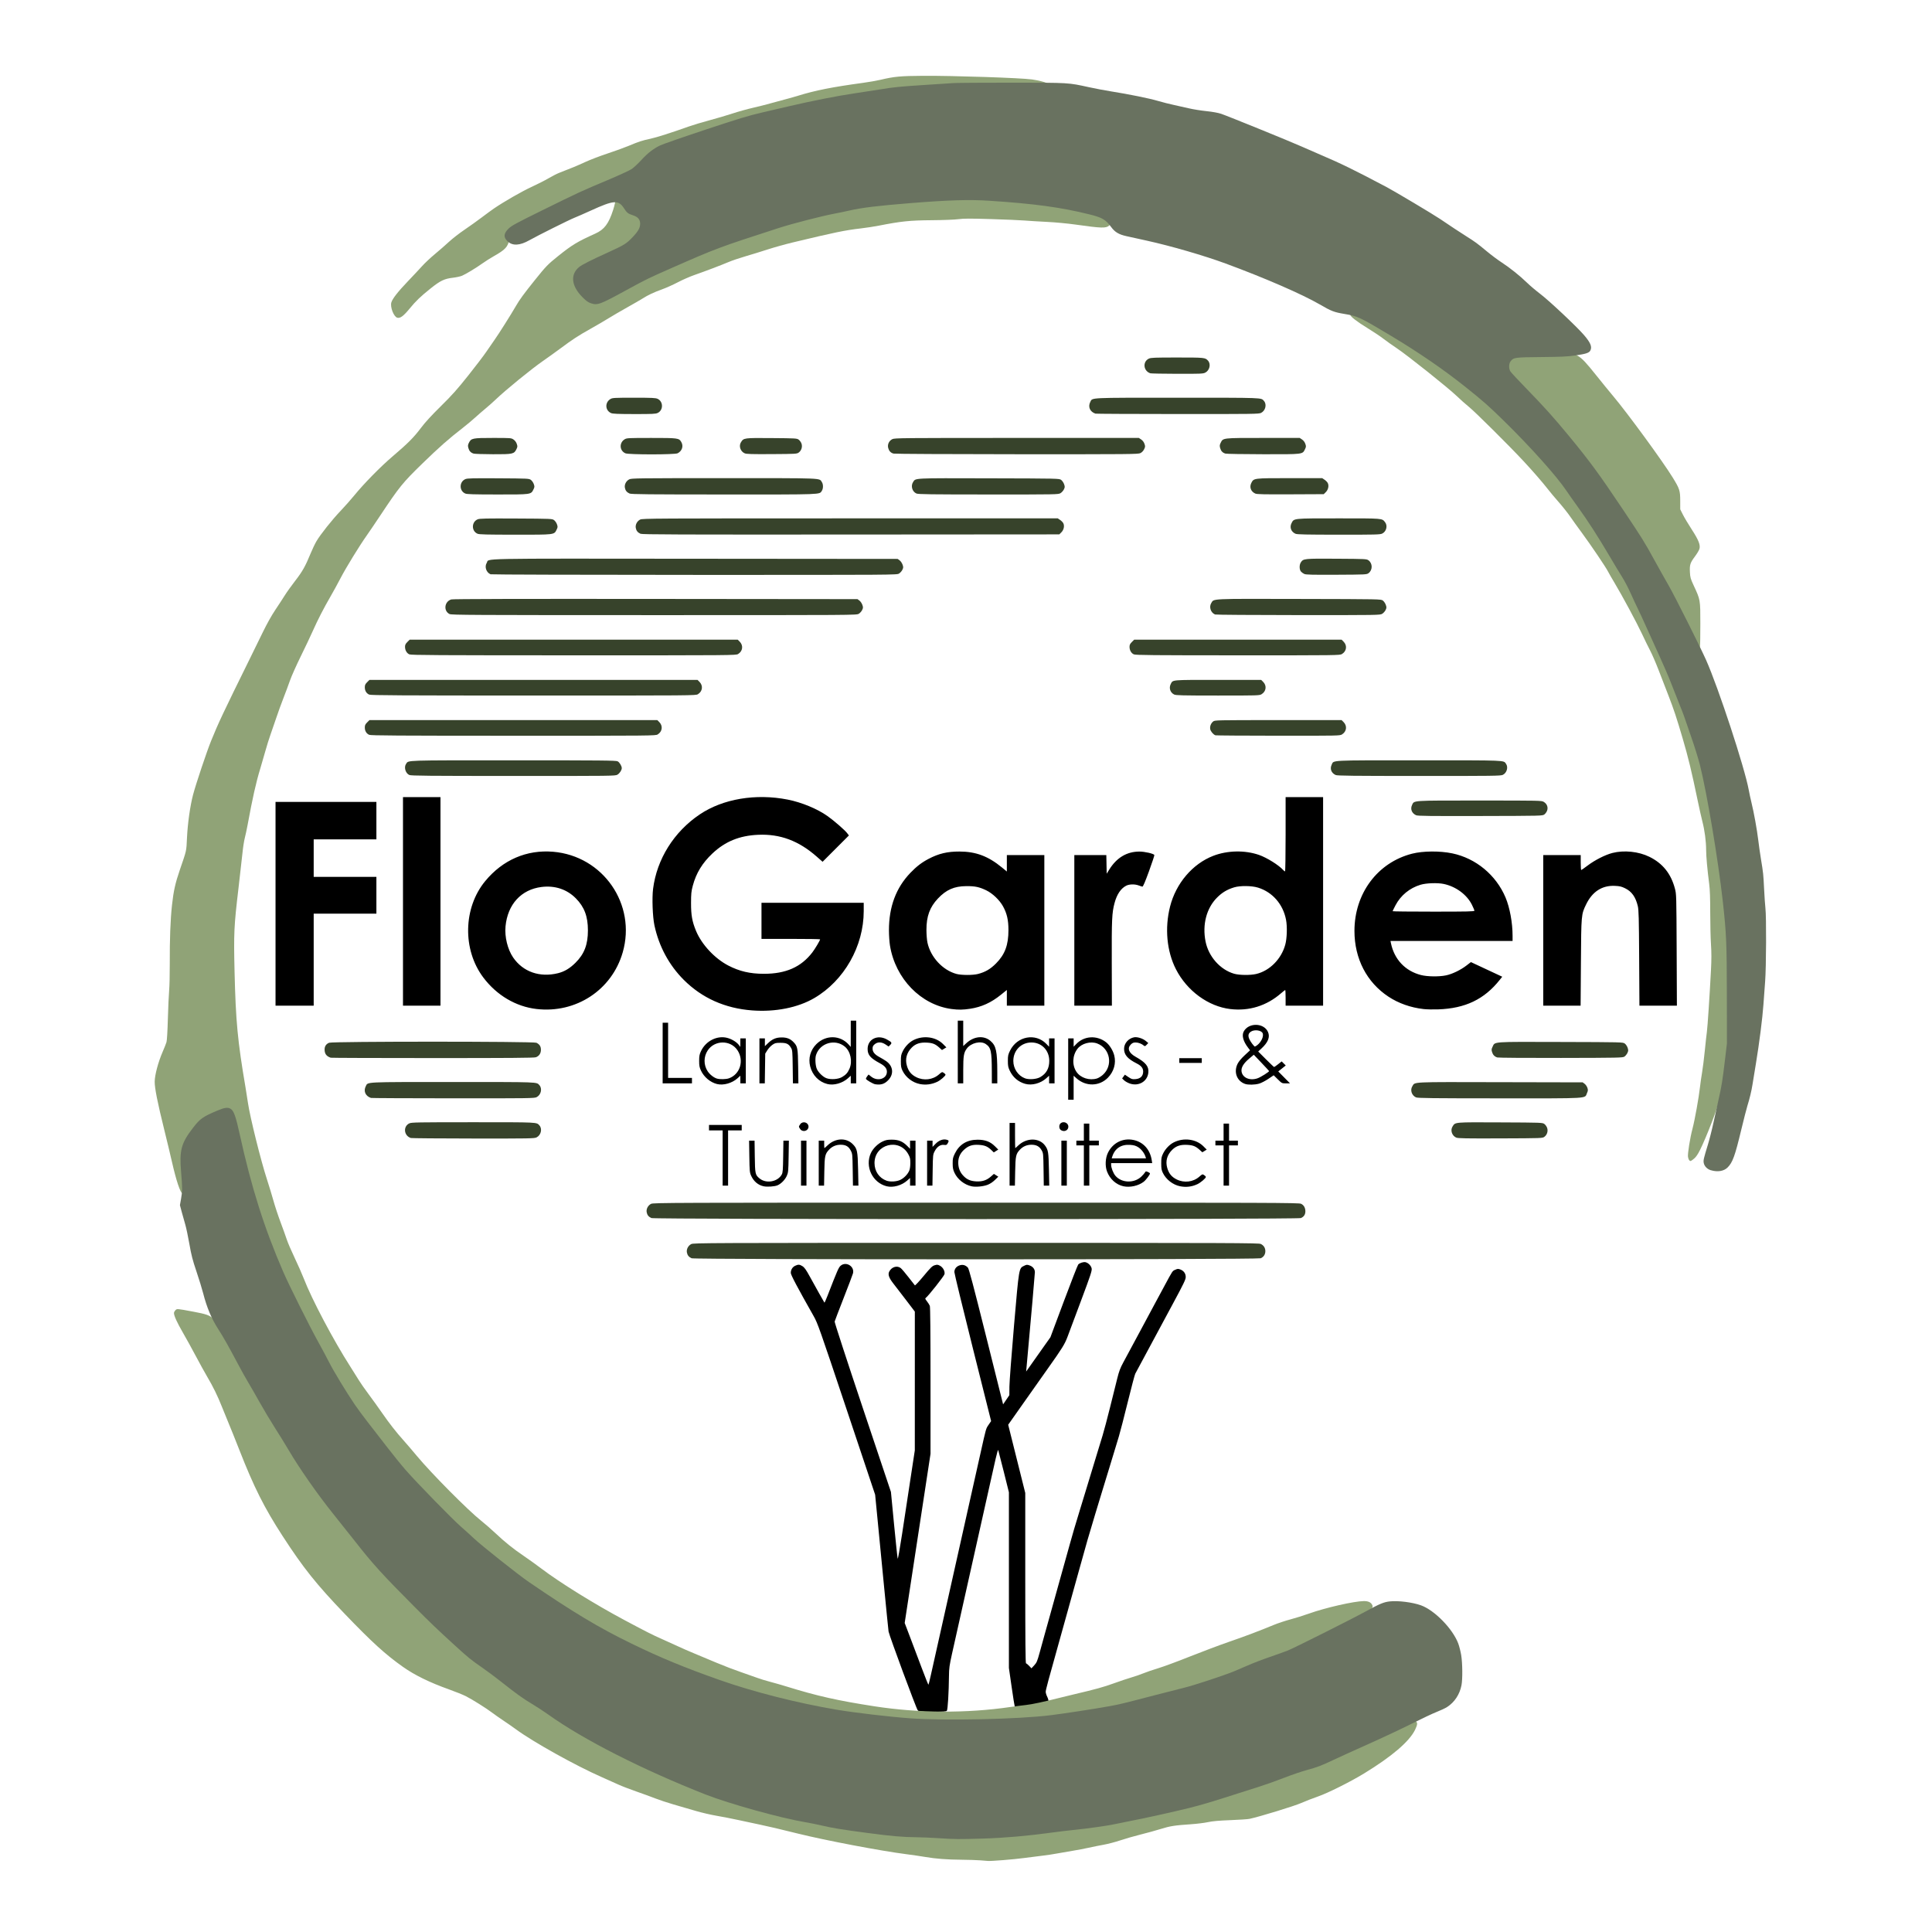 <?xml version="1.0" encoding="UTF-8" standalone="no"?>
<!-- Created with Inkscape (http://www.inkscape.org/) -->

<svg
   width="750mm"
   height="750mm"
   viewBox="0 0 750 750"
   version="1.1"
   id="svg1"
   xml:space="preserve"
   inkscape:version="1.3.2 (091e20e, 2023-11-25, custom)"
   sodipodi:docname="FloGarden-Inkscape.svg"
   xmlns:inkscape="http://www.inkscape.org/namespaces/inkscape"
   xmlns:sodipodi="http://sodipodi.sourceforge.net/DTD/sodipodi-0.dtd"
   xmlns="http://www.w3.org/2000/svg"
   xmlns:svg="http://www.w3.org/2000/svg"><sodipodi:namedview
     id="namedview1"
     pagecolor="#ffffff"
     bordercolor="#000000"
     borderopacity="0.25"
     inkscape:showpageshadow="2"
     inkscape:pageopacity="0.0"
     inkscape:pagecheckerboard="0"
     inkscape:deskcolor="#d1d1d1"
     inkscape:document-units="mm"
     inkscape:zoom="0.22627417"
     inkscape:cx="1250.6951"
     inkscape:cy="1584.3611"
     inkscape:window-width="1918"
     inkscape:window-height="1501"
     inkscape:window-x="2552"
     inkscape:window-y="150"
     inkscape:window-maximized="0"
     inkscape:current-layer="layer7" /><defs
     id="defs1" /><g
     inkscape:groupmode="layer"
     id="layer8"
     inkscape:label="Tree"><path
       style="fill:#000000"
       d="m 365.176,801.413 c -0.527,-0.561 -11.011,-28.87 -11.316,-30.555 -0.072,-0.4 -0.967,-9.36 -1.988,-19.91 -1.021,-10.55 -2.164,-22.337 -2.54,-26.194 l -0.684,-7.011 -11.108,-33.205 c -10.532,-31.484 -11.194,-33.356 -12.756,-36.116 -6.381,-11.272 -8.879,-15.991 -8.879,-16.778 0,-1.221 0.638,-2.27 1.682,-2.766 1.182,-0.561 1.704,-0.544 2.74,0.088 0.881,0.537 1.444,1.321 3.045,4.242 2.123,3.872 5.481,9.862 5.591,9.972 0.065,0.065 0.593,-1.111 1.175,-2.612 3.857,-9.956 4.339,-11.061 5.123,-11.72 2.145,-1.805 5.5,0.301 4.777,2.998 -0.142,0.531 -1.773,4.835 -3.623,9.564 -1.85,4.729 -3.419,8.837 -3.486,9.128 -0.067,0.291 4.823,15.293 10.867,33.337 l 10.989,32.808 1.22,12.7 c 0.671,6.985 1.302,12.918 1.403,13.184 0.102,0.271 0.849,-3.916 1.698,-9.525 0.833,-5.505 2.287,-15.069 3.23,-21.253 l 1.715,-11.245 0.005,-26.944 0.005,-26.944 -3.358,-4.41 c -1.847,-2.425 -4.049,-5.289 -4.894,-6.363 -1.815,-2.308 -2.277,-3.618 -1.684,-4.766 0.94,-1.817 3.055,-2.449 4.471,-1.336 0.38,0.299 1.726,1.877 2.99,3.506 1.264,1.629 2.386,3.063 2.492,3.186 0.106,0.123 1.632,-1.509 3.392,-3.626 2.754,-3.315 3.35,-3.896 4.292,-4.178 0.965,-0.289 1.206,-0.267 2.054,0.187 1.19,0.637 2.003,2.159 1.756,3.286 -0.159,0.724 -6.257,8.453 -7.231,9.165 -0.357,0.261 -0.303,0.433 0.426,1.353 0.459,0.58 0.957,1.377 1.107,1.771 0.181,0.476 0.273,10.26 0.272,29.076 l -4e-5,28.359 -1.858,12.171 c -1.805,11.824 -3.325,21.779 -6.59,43.152 l -1.58,10.344 2.103,5.531 c 1.157,3.042 3.205,8.466 4.551,12.054 1.346,3.588 2.504,6.468 2.574,6.401 0.069,-0.068 0.499,-1.813 0.955,-3.878 0.927,-4.197 4.113,-18.431 7.917,-35.372 1.389,-6.185 3.054,-13.626 3.7,-16.536 0.646,-2.91 2.244,-10.054 3.549,-15.875 1.305,-5.821 3.159,-14.096 4.118,-18.389 2.191,-9.801 2.052,-9.321 3.156,-10.94 l 0.928,-1.363 -7.13,-28.443 c -3.921,-15.643 -7.131,-28.873 -7.132,-29.399 -0.003,-1.244 0.804,-2.254 2.115,-2.647 1.185,-0.355 2.227,-0.051 3.132,0.913 0.408,0.434 2.137,6.965 7.104,26.829 l 6.565,26.255 1.213,-1.781 1.213,-1.781 0.023,-3.307 c 0.013,-1.819 0.815,-12.475 1.783,-23.68 1.972,-22.833 1.873,-22.247 3.948,-23.26 0.94,-0.459 1.134,-0.471 2.093,-0.132 1.296,0.458 2.061,1.436 2.063,2.64 10e-4,0.707 -1.418,16.868 -3.278,37.327 l -0.112,1.229 1.48,-2.086 c 0.814,-1.147 2.045,-2.891 2.736,-3.875 0.691,-0.984 2.143,-3.039 3.228,-4.567 l 1.973,-2.778 5.194,-13.891 c 2.857,-7.64 5.377,-14.095 5.601,-14.344 0.546,-0.609 2.076,-1.089 2.85,-0.895 1.109,0.278 2.198,1.414 2.374,2.477 0.14,0.844 -0.455,2.64 -4.096,12.365 -2.343,6.257 -4.727,12.627 -5.299,14.155 -1.047,2.797 -2.111,4.514 -7.477,12.066 -1.045,1.47 -4.968,7.028 -8.719,12.35 l -6.819,9.676 3.313,13.245 3.313,13.245 v 33.077 c 0,24.445 0.078,33.077 0.299,33.077 0.165,0 0.706,0.431 1.202,0.957 l 0.903,0.957 1.07,-1.156 c 0.96,-1.037 1.178,-1.549 2.127,-4.992 0.582,-2.11 1.452,-5.265 1.933,-7.011 0.482,-1.746 1.378,-4.961 1.992,-7.144 1.049,-3.727 1.68,-5.998 3.826,-13.758 0.483,-1.746 1.38,-4.961 1.995,-7.144 0.614,-2.183 1.511,-5.397 1.993,-7.144 1.058,-3.832 1.993,-7.005 3.818,-12.965 0.758,-2.474 1.794,-5.867 2.303,-7.541 0.509,-1.673 1.342,-4.412 1.851,-6.085 0.51,-1.673 1.56,-5.126 2.334,-7.673 0.774,-2.547 1.846,-6.059 2.382,-7.805 0.536,-1.746 1.846,-6.687 2.912,-10.98 1.066,-4.293 2.326,-9.353 2.8,-11.245 0.674,-2.69 1.177,-4.016 2.306,-6.085 0.794,-1.455 3.645,-6.753 6.335,-11.774 2.69,-5.02 5.309,-9.902 5.82,-10.848 0.511,-0.946 2.164,-4.014 3.675,-6.819 3.457,-6.418 3.2,-6.032 4.38,-6.565 0.884,-0.399 1.112,-0.408 1.968,-0.082 1.333,0.507 2.088,1.591 2.068,2.967 -0.013,0.914 -0.853,2.657 -4.867,10.101 -2.668,4.948 -6.99,12.984 -9.603,17.859 -2.613,4.875 -4.918,9.161 -5.121,9.525 -0.203,0.364 -1.511,5.305 -2.907,10.98 -1.395,5.675 -2.942,11.659 -3.437,13.296 -0.495,1.638 -1.316,4.347 -1.825,6.02 -0.509,1.673 -1.343,4.412 -1.852,6.085 -0.509,1.673 -1.356,4.441 -1.881,6.151 -0.525,1.709 -1.361,4.447 -1.857,6.084 -0.496,1.637 -1.309,4.316 -1.807,5.953 -2.4,7.895 -3.449,11.539 -6.492,22.556 -0.603,2.183 -1.498,5.397 -1.989,7.144 -0.491,1.746 -1.8,6.449 -2.909,10.451 -1.109,4.002 -2.418,8.705 -2.91,10.451 -3.658,12.981 -4.897,17.608 -4.897,18.287 0,0.431 0.238,1.25 0.529,1.821 0.476,0.934 0.7,1.984 0.423,1.984 -0.059,0 -2.683,0.536 -5.832,1.191 -6.401,1.331 -6.896,1.382 -7.144,0.735 -0.096,-0.251 -0.645,-3.721 -1.219,-7.713 l -1.044,-7.257 v -34.093 -34.093 l -1.996,-8.002 c -1.098,-4.401 -2.066,-8.18 -2.152,-8.399 -0.085,-0.218 -0.542,1.33 -1.016,3.44 -0.473,2.11 -1.541,6.873 -2.374,10.583 -0.833,3.711 -2.031,9.069 -2.662,11.906 -0.632,2.838 -1.683,7.541 -2.336,10.451 -6.131,27.328 -7.684,34.271 -9.528,42.598 -1.03,4.654 -1.175,5.706 -1.203,8.731 -0.058,6.272 -0.469,13.082 -0.815,13.498 -0.268,0.322 -1.254,0.392 -5.539,0.392 -5.073,0 -5.228,-0.016 -5.776,-0.599 z"
       id="path5"
       inkscape:label="Tree-Path"
       transform="translate(-8.92,-137.5)" /></g><g
     inkscape:groupmode="layer"
     id="layer6"
     inkscape:label="LightGreenCircle"><path
       style="display:inline;fill:#90a377;fill-opacity:1"
       d="m 389.459,859.678 c -1.382,-0.106 -4.597,-0.208 -7.144,-0.228 -5.735,-0.044 -10.169,-0.379 -14.125,-1.066 -1.672,-0.29 -4.983,-0.775 -7.356,-1.077 -9.898,-1.259 -31.528,-5.369 -42.151,-8.009 -7.041,-1.75 -11.654,-2.836 -14.817,-3.488 -1.746,-0.36 -5.372,-1.135 -8.057,-1.723 -2.685,-0.587 -6.614,-1.357 -8.731,-1.711 -2.117,-0.353 -5.754,-1.2 -8.083,-1.881 -2.328,-0.681 -6.199,-1.81 -8.601,-2.508 -2.402,-0.699 -5.558,-1.742 -7.011,-2.318 -1.454,-0.576 -4.787,-1.794 -7.406,-2.705 -2.619,-0.912 -5.775,-2.127 -7.011,-2.701 -1.237,-0.574 -4.154,-1.881 -6.482,-2.904 -10.12,-4.446 -26.712,-13.698 -33.33,-18.586 -1.023,-0.756 -3.17,-2.249 -4.77,-3.318 -1.601,-1.069 -3.589,-2.463 -4.419,-3.097 -2.175,-1.663 -7.817,-5.202 -10.206,-6.404 -1.127,-0.567 -4.117,-1.77 -6.644,-2.673 -7.419,-2.651 -13.224,-5.495 -17.757,-8.698 -6.797,-4.803 -11.974,-9.51 -22.452,-20.414 -11.142,-11.594 -16.212,-17.941 -24.303,-30.422 -7.094,-10.942 -11.084,-18.885 -16.749,-33.337 -1.569,-4.002 -3.407,-8.586 -4.087,-10.186 -0.679,-1.601 -1.884,-4.553 -2.677,-6.562 -1.675,-4.238 -3.475,-7.916 -5.79,-11.827 -0.904,-1.528 -2.875,-5.1 -4.378,-7.938 -1.504,-2.838 -3.77,-6.945 -5.035,-9.128 -2.233,-3.852 -3.429,-6.485 -3.429,-7.551 0,-0.286 0.252,-0.771 0.56,-1.079 0.648,-0.648 0.407,-0.667 6.981,0.555 4.895,0.91 6.14,1.34 7.603,2.624 1.868,1.64 6.964,9.848 10.505,16.921 0.755,1.507 2.303,4.305 3.44,6.218 1.138,1.913 3.408,5.859 5.044,8.77 1.637,2.91 4.491,7.679 6.344,10.596 1.853,2.917 4.188,6.727 5.19,8.467 2.003,3.477 8.536,13.323 11.052,16.656 0.879,1.164 3.457,4.438 5.73,7.276 2.273,2.838 5.898,7.421 8.056,10.184 2.158,2.764 5.339,6.662 7.069,8.662 3.574,4.133 19.949,20.95 24.287,24.942 1.581,1.455 4.792,4.432 7.136,6.615 5.559,5.178 7.876,7.083 12.048,9.911 1.892,1.282 5.574,4.02 8.182,6.085 5.676,4.494 7.045,5.469 10.931,7.79 1.635,0.977 4.314,2.742 5.953,3.923 7.651,5.513 21.867,13.563 33.804,19.142 23.118,10.804 31.455,13.937 49.874,18.744 8.649,2.257 11.231,2.847 15.214,3.473 1.528,0.24 4.445,0.834 6.482,1.319 5.446,1.297 20.439,3.414 27.12,3.831 15.919,0.992 22.244,1.145 34.793,0.847 12.856,-0.306 20.17,-0.859 28.972,-2.191 1.965,-0.297 5.298,-0.713 7.408,-0.923 8.827,-0.881 17.453,-2.346 28.84,-4.897 2.547,-0.57 7.098,-1.571 10.114,-2.223 7.24,-1.566 9.488,-2.208 27.457,-7.843 7.999,-2.508 8.462,-2.669 14.949,-5.183 2.765,-1.071 6.396,-2.296 8.07,-2.721 4.075,-1.035 4.561,-1.22 9.991,-3.799 2.582,-1.227 8.504,-3.924 13.16,-5.993 4.657,-2.07 10.491,-4.712 12.965,-5.871 5.77,-2.704 5.843,-2.73 6.635,-2.369 0.876,0.399 0.83,1.309 -0.168,3.337 -2.254,4.578 -8.971,10.324 -19.82,16.955 -5.27,3.221 -14.155,7.656 -17.92,8.946 -1.899,0.651 -4.807,1.782 -6.463,2.515 -2.66,1.178 -16.113,5.302 -20.059,6.15 -0.664,0.143 -4.005,0.367 -7.425,0.498 -4.506,0.173 -6.91,0.387 -8.731,0.778 -1.382,0.297 -4.359,0.664 -6.615,0.816 -6.301,0.424 -8.064,0.7 -11.698,1.834 -1.848,0.577 -5.36,1.545 -7.803,2.151 -2.443,0.607 -5.99,1.626 -7.882,2.265 -1.892,0.639 -4.81,1.404 -6.483,1.7 -1.673,0.296 -4.293,0.822 -5.821,1.17 -1.528,0.348 -4.326,0.881 -6.218,1.184 -1.892,0.303 -4.63,0.777 -6.085,1.053 -1.455,0.276 -3.836,0.637 -5.292,0.801 -1.455,0.164 -4.789,0.588 -7.408,0.942 -4.084,0.552 -12.922,1.261 -14.155,1.136 -0.218,-0.022 -1.528,-0.127 -2.91,-0.232 z m -14.684,-53.087 c -21.609,-0.93 -47.295,-4.538 -62.676,-8.802 -2.054,-0.57 -6.057,-1.643 -8.894,-2.385 -10.888,-2.847 -28.026,-9.081 -42.189,-15.348 -17.985,-7.957 -41.404,-22.317 -58.485,-35.861 -8.723,-6.917 -14.564,-12.16 -23.565,-21.152 -9.369,-9.361 -13.747,-14.275 -20.867,-23.426 -3.227,-4.147 -6.758,-8.677 -7.847,-10.065 -4.519,-5.76 -10.905,-15.843 -15.076,-23.802 -1.563,-2.983 -3.695,-6.912 -4.737,-8.731 -2.595,-4.531 -9.485,-18.389 -12.102,-24.342 -7.332,-16.679 -12.505,-32.675 -17.025,-52.652 -0.609,-2.692 -1.336,-5.511 -1.616,-6.263 -1.385,-3.728 -5.132,-4.562 -9.914,-2.209 -2.522,1.241 -4.361,3.064 -6.729,6.67 -2.328,3.545 -2.63,4.712 -2.616,10.122 0.006,2.482 0.114,5.75 0.239,7.262 0.241,2.914 -0.176,5.465 -0.861,5.259 -0.892,-0.269 -2.457,-4.935 -4.156,-12.396 -0.61,-2.68 -1.923,-8.156 -2.917,-12.168 -2.679,-10.814 -3.79,-16.381 -3.769,-18.898 0.021,-2.594 1.356,-7.603 3.094,-11.609 0.639,-1.473 1.305,-3.155 1.48,-3.737 0.191,-0.636 0.406,-4.228 0.537,-8.996 0.12,-4.366 0.342,-9.307 0.493,-10.98 0.151,-1.673 0.262,-6.317 0.247,-10.319 -0.037,-9.774 0.241,-17.145 0.863,-22.886 0.589,-5.432 1.279,-8.54 3.023,-13.626 2.72,-7.928 2.539,-7.119 2.798,-12.522 0.271,-5.65 1.228,-12.426 2.36,-16.715 1.118,-4.236 5.258,-16.603 6.996,-20.902 2.771,-6.851 4.732,-11.012 15.092,-32.015 1.364,-2.765 3.62,-7.37 5.013,-10.233 1.555,-3.196 3.415,-6.516 4.816,-8.599 1.256,-1.866 2.913,-4.405 3.684,-5.642 0.771,-1.237 2.602,-3.797 4.07,-5.689 2.767,-3.566 3.934,-5.639 5.959,-10.583 0.655,-1.601 1.668,-3.725 2.25,-4.721 1.555,-2.66 6.038,-8.301 9.401,-11.83 1.618,-1.698 3.998,-4.383 5.289,-5.968 3.712,-4.556 10.21,-11.181 14.817,-15.104 5.991,-5.103 8.316,-7.433 11.036,-11.061 1.644,-2.193 4.041,-4.812 7.749,-8.467 4.383,-4.32 6.342,-6.515 10.671,-11.956 2.916,-3.665 6.043,-7.773 6.95,-9.128 0.906,-1.355 2.331,-3.416 3.166,-4.581 1.593,-2.221 6.49,-9.974 8.439,-13.361 1.36,-2.363 2.995,-4.597 7.264,-9.922 4.322,-5.391 5.057,-6.151 9.021,-9.325 5.523,-4.422 7.43,-5.575 14.479,-8.756 3.495,-1.577 5.195,-3.843 6.925,-9.233 1.172,-3.652 1.318,-6.415 0.401,-7.581 -0.789,-1.003 -1.876,-1.486 -3.337,-1.482 -2.709,0.007 -5.006,0.931 -17.277,6.948 -4.875,2.391 -10.59,5.189 -12.7,6.219 -5.527,2.698 -6.753,3.913 -7.383,7.317 -0.549,2.969 -1.571,4.079 -6.111,6.631 -1.237,0.696 -3.201,1.942 -4.366,2.771 -2.503,1.782 -6.246,4.049 -7.864,4.765 -0.634,0.281 -2.279,0.641 -3.656,0.8 -3.233,0.375 -4.84,1.149 -8.537,4.113 -4.048,3.245 -5.713,4.843 -8.228,7.902 -2.362,2.872 -3.598,3.785 -4.738,3.498 -1.366,-0.343 -2.847,-4.131 -2.319,-5.934 0.421,-1.439 2.582,-4.207 6.365,-8.154 1.968,-2.053 4.468,-4.722 5.556,-5.93 1.088,-1.208 3.35,-3.333 5.027,-4.721 1.677,-1.389 4.12,-3.521 5.43,-4.738 1.31,-1.217 3.989,-3.301 5.953,-4.63 1.965,-1.329 5.01,-3.505 6.768,-4.835 1.758,-1.331 3.912,-2.906 4.787,-3.5 3.969,-2.695 10.882,-6.659 14.496,-8.312 2.177,-0.995 5.153,-2.507 6.615,-3.36 1.461,-0.853 3.312,-1.802 4.112,-2.109 4.569,-1.755 7.112,-2.811 10.211,-4.242 1.905,-0.879 5.775,-2.358 8.599,-3.285 2.824,-0.927 6.564,-2.284 8.31,-3.016 3.885,-1.627 5.11,-2.025 8.359,-2.72 2.41,-0.515 8.103,-2.331 14.793,-4.718 1.673,-0.597 5.305,-1.689 8.07,-2.427 2.765,-0.738 6.813,-1.932 8.996,-2.652 2.183,-0.721 5.761,-1.719 7.951,-2.217 2.19,-0.499 5.226,-1.267 6.747,-1.707 1.52,-0.44 3.955,-1.1 5.41,-1.467 1.455,-0.367 3.836,-1.037 5.292,-1.49 6.633,-2.065 13.326,-3.393 25.268,-5.014 2.256,-0.306 5.292,-0.839 6.747,-1.183 5.363,-1.27 7.708,-1.49 16.538,-1.547 11.73,-0.076 38.17,0.808 42.332,1.415 2.409,0.351 4.917,0.97 5.794,1.43 0.636,0.333 0.638,0.346 0.112,0.628 -0.958,0.512 -3.611,0.605 -24.03,0.838 -24.439,0.279 -31.535,0.68 -42.333,2.392 -2.619,0.415 -6.965,1.068 -9.657,1.452 -5.173,0.736 -16.164,2.895 -23.68,4.652 -2.474,0.578 -7.355,1.709 -10.848,2.513 -5.292,1.218 -8.952,2.326 -21.96,6.646 -19.442,6.456 -19.917,6.683 -24.265,11.582 -1.161,1.308 -3.11,3.126 -4.33,4.039 -1.22,0.913 -2.4,2.01 -2.621,2.437 -0.65,1.258 -0.533,4.102 0.223,5.41 0.344,0.595 0.887,1.878 1.207,2.851 0.431,1.312 0.849,2.012 1.617,2.705 1.147,1.037 1.349,1.105 4.299,1.451 2.433,0.286 3.473,0.833 3.22,1.695 -0.482,1.645 -6.557,9.402 -8.672,11.074 -1.53,1.209 -3.335,2.156 -8.25,4.327 -5.175,2.286 -8.985,4.253 -10.054,5.192 -1.458,1.281 -1.984,2.533 -1.984,4.725 0,2.84 1.123,4.937 3.425,6.399 1.082,0.687 1.382,0.747 3.738,0.747 1.706,0 2.887,-0.136 3.535,-0.407 0.906,-0.379 12.806,-6.748 14.57,-7.799 0.992,-0.591 17.138,-7.724 23.691,-10.466 4.896,-2.049 14.771,-5.483 26.505,-9.219 9.816,-3.125 29.355,-7.801 37.646,-9.01 3.495,-0.51 18.976,-1.87 27.12,-2.383 3.565,-0.224 7.078,-0.447 7.805,-0.495 3.61,-0.237 21.903,0.979 29.501,1.96 8.045,1.04 21.464,3.675 24.92,4.894 3.393,1.197 5.054,3.215 3.675,4.463 -1.202,1.088 -2.964,1.036 -12.984,-0.38 -3.129,-0.442 -7.83,-0.885 -11.113,-1.048 -3.129,-0.155 -7.058,-0.395 -8.731,-0.534 -1.673,-0.139 -7.567,-0.391 -13.097,-0.559 -8.079,-0.246 -10.548,-0.239 -12.568,0.035 -1.466,0.199 -5.821,0.366 -10.451,0.402 -8.447,0.065 -11.762,0.407 -20.505,2.12 -1.819,0.356 -4.915,0.832 -6.879,1.057 -6.116,0.7 -10.19,1.538 -26.404,5.433 -2.954,0.709 -7.359,1.938 -9.79,2.731 -2.431,0.793 -6.306,1.987 -8.613,2.655 -2.306,0.668 -5.285,1.679 -6.619,2.246 -2.899,1.234 -8.88,3.505 -13.265,5.037 -1.746,0.61 -4.656,1.888 -6.466,2.84 -1.81,0.952 -4.577,2.189 -6.148,2.75 -3.066,1.094 -5.378,2.184 -7.494,3.533 -0.728,0.464 -3.407,2.011 -5.953,3.437 -2.547,1.427 -5.821,3.336 -7.276,4.243 -1.455,0.907 -4.594,2.743 -6.976,4.08 -4.864,2.73 -6.851,4.028 -11.809,7.709 -1.892,1.405 -4.809,3.5 -6.482,4.655 -4.625,3.194 -14.551,11.284 -18.653,15.203 -1.019,0.973 -2.702,2.466 -3.74,3.318 -1.038,0.852 -2.884,2.453 -4.101,3.558 -1.217,1.105 -3.344,2.885 -4.727,3.956 -5.546,4.297 -9.171,7.493 -15.743,13.881 -7.652,7.438 -8.943,9.031 -16.304,20.106 -2.031,3.056 -4.41,6.568 -5.287,7.805 -2.838,4.004 -8.035,12.466 -10.155,16.536 -1.137,2.183 -2.863,5.338 -3.835,7.011 -2.642,4.546 -5.074,9.267 -6.895,13.386 -0.895,2.024 -3.035,6.537 -4.755,10.03 -1.72,3.493 -3.604,7.719 -4.186,9.393 -0.582,1.673 -1.735,4.769 -2.562,6.879 -0.827,2.11 -2.077,5.563 -2.778,7.673 -0.701,2.11 -1.699,5.006 -2.219,6.436 -0.52,1.43 -1.43,4.347 -2.022,6.482 -0.593,2.135 -1.479,5.192 -1.971,6.793 -1.603,5.224 -2.947,11.207 -4.903,21.828 -0.308,1.673 -0.794,3.936 -1.081,5.027 -0.286,1.091 -0.691,3.711 -0.901,5.821 -0.209,2.11 -0.909,8.301 -1.556,13.758 -1.738,14.67 -1.868,17.44 -1.514,32.279 0.461,19.291 1.188,26.985 4.256,44.979 0.285,1.673 0.707,4.352 0.936,5.953 0.778,5.425 5.023,22.507 7.396,29.766 0.785,2.401 1.913,6.111 2.507,8.245 0.594,2.134 1.834,5.884 2.756,8.334 0.922,2.45 2.006,5.467 2.409,6.704 0.403,1.237 1.783,4.452 3.067,7.144 1.284,2.692 2.861,6.264 3.506,7.938 3.142,8.156 11.527,24.024 18.175,34.396 1.259,1.965 2.752,4.344 3.318,5.288 0.566,0.944 2.245,3.345 3.731,5.335 1.486,1.99 3.799,5.206 5.139,7.147 2.816,4.078 5.578,7.612 8.447,10.805 1.111,1.237 3.457,3.975 5.212,6.085 5.59,6.719 19.776,21.016 24.819,25.014 1.455,1.154 3.956,3.331 5.556,4.839 3.77,3.551 6.878,6.046 11.123,8.93 1.886,1.281 4.858,3.414 6.604,4.739 7.341,5.57 20.825,13.933 32.519,20.169 8.492,4.529 10.685,5.639 14.188,7.184 1.96,0.865 4.815,2.16 6.343,2.878 1.528,0.719 4.445,1.994 6.482,2.834 2.037,0.84 5.907,2.459 8.599,3.599 2.692,1.139 6.978,2.781 9.525,3.649 2.547,0.868 5.417,1.879 6.38,2.247 0.962,0.369 3.165,1.042 4.895,1.497 1.73,0.455 4.634,1.288 6.453,1.852 11.825,3.667 19.817,5.465 34.087,7.669 17.164,2.651 35.811,2.749 52.697,0.275 1.965,-0.288 4.703,-0.642 6.085,-0.788 2.318,-0.244 6.981,-1.238 13.229,-2.82 1.382,-0.35 3.823,-0.943 5.424,-1.319 8.334,-1.954 11.499,-2.828 15.478,-4.274 2.401,-0.872 5.479,-1.905 6.84,-2.294 1.361,-0.39 3.445,-1.109 4.63,-1.599 1.186,-0.49 3.763,-1.371 5.728,-1.957 1.965,-0.587 7.478,-2.624 12.251,-4.527 4.773,-1.903 11.619,-4.475 15.213,-5.716 6.393,-2.207 11.539,-4.151 17.384,-6.565 1.601,-0.662 4.518,-1.63 6.482,-2.153 1.964,-0.522 5.22,-1.542 7.235,-2.266 6.244,-2.243 17.346,-4.778 21.218,-4.845 1.777,-0.03 2.848,0.471 3.347,1.567 0.243,0.533 0.188,0.791 -0.328,1.544 -1.015,1.481 -5.455,4.215 -11.1,6.833 -1.819,0.844 -6.403,3.136 -10.186,5.095 -7.48,3.871 -10.398,5.128 -17.859,7.689 -2.692,0.924 -6.681,2.478 -8.864,3.453 -6.947,3.104 -18.306,6.96 -27.252,9.251 -3.201,0.82 -8.321,2.129 -11.377,2.909 -3.056,0.78 -6.976,1.785 -8.712,2.233 -4.282,1.106 -11.366,2.388 -21.186,3.834 -10.284,1.514 -13.763,1.872 -23.019,2.371 -16.306,0.879 -21.176,1.017 -26.988,0.767 z M 664.645,587.856 c -0.17,-0.205 -0.372,-0.771 -0.448,-1.257 -0.188,-1.202 0.799,-7.37 1.758,-10.986 0.88,-3.317 2.452,-12.065 2.893,-16.092 0.159,-1.455 0.524,-4 0.811,-5.655 0.287,-1.655 0.764,-5.462 1.06,-8.46 0.296,-2.998 0.659,-6.287 0.806,-7.309 0.27,-1.879 1.065,-13.874 1.595,-24.084 0.21,-4.031 0.209,-6.764 -0.002,-9.956 -0.16,-2.42 -0.291,-7.98 -0.291,-12.356 0,-5.46 -0.122,-8.894 -0.388,-10.946 -0.741,-5.702 -1.199,-10.793 -1.204,-13.367 -0.007,-3.294 -0.579,-7.598 -1.465,-11.021 -0.381,-1.473 -1.211,-5.179 -1.844,-8.235 -2.275,-10.984 -3.645,-16.648 -5.794,-23.945 -2.432,-8.258 -3.403,-11.186 -5.523,-16.669 -1.098,-2.838 -2.847,-7.362 -3.888,-10.054 -1.041,-2.692 -2.487,-6.026 -3.214,-7.408 -0.727,-1.382 -2.149,-4.29 -3.161,-6.461 -2.03,-4.354 -7.712,-14.914 -10.69,-19.865 -1.05,-1.746 -2.18,-3.711 -2.51,-4.366 -0.875,-1.737 -6.485,-10.039 -10.192,-15.081 -1.765,-2.401 -3.607,-4.961 -4.094,-5.689 -1.172,-1.752 -3.409,-4.567 -5.572,-7.011 -0.966,-1.091 -2.454,-2.877 -3.307,-3.969 -2.298,-2.94 -5.895,-7.086 -9.637,-11.11 -5.534,-5.951 -18.785,-19.118 -21.179,-21.045 -1.237,-0.996 -3.38,-2.901 -4.763,-4.234 -3.234,-3.118 -18.964,-15.665 -23.127,-18.446 -1.76,-1.176 -4.152,-2.875 -5.316,-3.776 -1.164,-0.901 -3.934,-2.753 -6.156,-4.115 -4.111,-2.52 -6.676,-4.496 -6.676,-5.141 0,-1.037 2.15,-0.651 5.361,0.964 2.661,1.338 11.988,6.789 16.6,9.701 19.699,12.441 32.274,22.61 45.986,37.188 5.865,6.235 13.509,15.115 15.726,18.268 0.91,1.295 3.461,4.895 5.668,8 4.589,6.457 7.188,10.493 11.772,18.28 1.78,3.024 4.069,6.808 5.086,8.408 1.017,1.601 2.655,4.717 3.639,6.925 0.984,2.208 2.316,5.065 2.96,6.35 0.644,1.285 1.767,3.705 2.496,5.378 0.729,1.673 2.829,6.303 4.667,10.287 1.838,3.984 3.952,8.806 4.697,10.716 0.745,1.909 2.454,6.269 3.797,9.689 1.343,3.42 2.712,7.051 3.042,8.07 0.33,1.019 1.427,4.174 2.438,7.011 3.275,9.195 5.175,17.964 8.8,40.614 3.294,20.578 4.431,31.562 4.946,47.757 0.494,15.543 0.259,23.865 -0.983,34.793 -0.84,7.388 -1.243,9.564 -2.391,12.91 -0.51,1.485 -1.284,4.002 -1.721,5.593 -1.119,4.076 -5.874,15.809 -7.479,18.458 -0.872,1.438 -1.179,1.804 -2.125,2.535 -0.895,0.691 -1.053,0.714 -1.466,0.216 z m 3.342,-199.636 c -1.123,-1.334 -2.488,-3.838 -6.214,-11.393 -1.901,-3.856 -4.519,-8.857 -5.817,-11.113 -1.298,-2.256 -3.764,-6.661 -5.481,-9.79 -3.679,-6.706 -4.975,-8.816 -11.459,-18.653 -8.927,-13.542 -16.439,-23.623 -25.433,-34.132 -3.979,-4.649 -7.382,-8.283 -15.028,-16.049 -7.709,-7.83 -9.26,-9.695 -8.793,-10.568 0.459,-0.857 2.756,-1.278 9.356,-1.714 5.197,-0.343 7.25,-0.368 11.135,-0.133 2.619,0.158 5.894,0.258 7.276,0.221 2.364,-0.063 2.592,-0.02 3.836,0.71 1.773,1.042 3.188,2.541 7.474,7.916 1.989,2.495 4.819,5.965 6.288,7.711 5.639,6.704 19.176,25.215 23.122,31.618 2.689,4.364 2.923,5.085 2.931,9.031 l 0.006,3.343 1.046,2.081 c 0.575,1.145 2.103,3.706 3.394,5.691 2.697,4.145 3.463,6.085 3.006,7.609 -0.161,0.537 -0.946,1.849 -1.744,2.916 -1.843,2.464 -2.089,3.231 -1.945,6.07 0.105,2.068 0.243,2.559 1.465,5.194 2.607,5.623 2.578,5.459 2.581,14.817 10e-4,4.511 -0.062,8.487 -0.142,8.835 l -0.144,0.633 z"
       id="path2"
       inkscape:label="LightGreenCircle-Path"
       transform="translate(-8.92,-137.5)" /></g><g
     inkscape:groupmode="layer"
     id="layer5"
     inkscape:label="DarkGreenCircle"><path
       style="display:inline;fill:#697260;fill-opacity:1"
       d="m 373.187,851.077 c -2.765,-0.185 -6.575,-0.347 -8.467,-0.36 -5.174,-0.035 -10.012,-0.454 -18.785,-1.625 -10.406,-1.389 -13.863,-1.95 -17.859,-2.895 -1.819,-0.431 -4.781,-1.029 -6.582,-1.329 -9.477,-1.58 -29.497,-7.143 -38.661,-10.742 -24.398,-9.581 -47.557,-21.35 -61.042,-31.02 -1.631,-1.17 -4.489,-3.037 -6.35,-4.148 -3.614,-2.158 -6.166,-3.997 -12.2,-8.786 -2.084,-1.654 -5.358,-4.087 -7.276,-5.405 -4.141,-2.848 -5.37,-3.85 -10.752,-8.776 -6.772,-6.197 -9.138,-8.462 -15.222,-14.57 -12.715,-12.766 -16.369,-16.79 -23.327,-25.686 -1.593,-2.037 -5.403,-6.826 -8.466,-10.642 -5.95,-7.412 -13.121,-17.675 -17.153,-24.548 -1.281,-2.183 -3.687,-6.086 -5.347,-8.675 -1.66,-2.588 -4.366,-7.113 -6.013,-10.054 -1.647,-2.942 -3.677,-6.474 -4.512,-7.851 -0.835,-1.376 -2.655,-4.65 -4.045,-7.276 -3.319,-6.27 -5.629,-10.358 -7.38,-13.06 -2.682,-4.139 -4.542,-8.535 -5.954,-14.071 -0.427,-1.673 -1.6,-5.483 -2.608,-8.467 -1.514,-4.482 -1.992,-6.343 -2.754,-10.716 -0.508,-2.91 -1.226,-6.304 -1.596,-7.541 -0.37,-1.237 -0.987,-3.431 -1.37,-4.875 l -0.696,-2.626 0.432,-2.416 c 0.534,-2.989 0.537,-4.315 0.026,-10.386 -0.716,-8.508 0.022,-11.258 4.618,-17.205 2.754,-3.564 3.76,-4.278 9.413,-6.681 2.866,-1.219 4.149,-1.382 5.239,-0.668 1.213,0.795 1.948,2.882 3.497,9.932 4.536,20.643 9.534,36.421 16.931,53.446 2.271,5.227 10.196,21.083 13.608,27.224 1.44,2.593 3.297,6.067 4.126,7.72 1.658,3.306 6.704,11.63 9.933,16.385 1.136,1.673 3.465,4.829 5.175,7.011 1.71,2.183 5.039,6.473 7.398,9.535 2.359,3.061 5.64,7.108 7.291,8.992 4.428,5.053 18.16,19.117 21.519,22.039 1.603,1.394 3.807,3.387 4.899,4.429 2.803,2.675 17.191,14.098 21.3,16.91 17.108,11.708 27.174,17.751 39.819,23.903 11.386,5.54 20.272,9.213 34.264,14.162 12.965,4.586 30.427,9.017 45.508,11.548 6.975,1.17 20.244,2.73 28.178,3.312 13.859,1.016 42.343,0.395 55.033,-1.201 5.432,-0.683 16.784,-2.426 22.225,-3.411 4.497,-0.815 5.081,-0.955 18.256,-4.391 4.293,-1.119 9.472,-2.442 11.509,-2.939 3.483,-0.85 14.444,-4.455 18.709,-6.153 1.061,-0.422 3.565,-1.493 5.566,-2.379 2,-0.886 5.87,-2.374 8.599,-3.307 2.729,-0.933 5.855,-2.053 6.946,-2.49 2.614,-1.046 24.225,-11.886 30.295,-15.196 5.526,-3.013 7.035,-3.64 9.393,-3.897 3.229,-0.353 8.756,0.342 12.039,1.514 5.295,1.889 12.4,9.17 14.514,14.871 0.389,1.049 0.897,3.057 1.129,4.462 0.51,3.084 0.574,9.301 0.12,11.67 -0.688,3.587 -2.697,6.632 -5.607,8.5 -0.716,0.459 -2.506,1.302 -3.978,1.873 -1.472,0.571 -5.845,2.631 -9.719,4.578 -3.874,1.947 -11.448,5.505 -16.832,7.907 -5.384,2.402 -11.397,5.132 -13.361,6.067 -4.85,2.308 -6.455,2.92 -10.583,4.039 -1.946,0.527 -5.928,1.889 -8.847,3.025 -2.919,1.137 -7.094,2.627 -9.277,3.312 -2.183,0.685 -5.933,1.88 -8.334,2.655 -9.771,3.153 -14.697,4.623 -19.333,5.766 -6.11,1.507 -17.423,4.007 -22.471,4.965 -2.11,0.401 -4.908,0.97 -6.218,1.265 -2.647,0.597 -10.784,1.74 -16.272,2.286 -1.965,0.196 -5.775,0.656 -8.467,1.024 -9.332,1.274 -18.167,2.042 -26.326,2.288 -9.604,0.29 -11.04,0.277 -17.462,-0.153 z M 673.048,591.781 c -1.422,-0.438 -2.502,-1.562 -2.745,-2.856 -0.186,-0.992 -0.03,-1.674 1.609,-7.046 0.644,-2.11 1.652,-6.099 2.241,-8.864 0.589,-2.765 1.481,-6.813 1.982,-8.996 1.102,-4.803 1.477,-7.143 2.435,-15.214 l 0.738,-6.218 -0.025,-18.785 c -0.027,-20.139 -0.191,-23.926 -1.574,-36.38 -1.786,-16.087 -6.146,-42.077 -8.899,-53.049 -0.584,-2.328 -2.166,-7.388 -3.516,-11.245 -1.35,-3.856 -2.543,-7.309 -2.653,-7.673 -0.109,-0.364 -0.945,-2.507 -1.858,-4.763 -0.913,-2.256 -2.342,-5.887 -3.177,-8.07 -0.835,-2.183 -2.883,-6.945 -4.553,-10.583 -1.67,-3.638 -3.975,-8.729 -5.123,-11.314 -1.148,-2.585 -2.578,-5.676 -3.178,-6.869 -0.6,-1.193 -1.841,-3.86 -2.758,-5.926 -0.917,-2.066 -2.409,-4.922 -3.316,-6.348 -0.907,-1.425 -3.193,-5.217 -5.08,-8.425 -4.276,-7.27 -8.196,-13.347 -12.133,-18.81 -1.673,-2.322 -3.68,-5.174 -4.459,-6.338 -3.741,-5.591 -13.746,-16.789 -23.989,-26.848 -6.048,-5.94 -8.286,-7.921 -15.043,-13.314 -8.694,-6.939 -18.177,-13.453 -29.236,-20.084 -11.847,-7.102 -12.744,-7.522 -17.918,-8.391 -4.037,-0.678 -5.061,-1.072 -9.561,-3.687 -6.815,-3.959 -21.461,-10.324 -36.55,-15.884 -8.43,-3.106 -21.326,-6.846 -30.692,-8.901 -2.983,-0.654 -6.51,-1.432 -7.837,-1.728 -2.923,-0.651 -4.438,-1.551 -5.864,-3.48 -2.185,-2.958 -3.489,-3.725 -8.418,-4.952 -11.088,-2.76 -21.416,-4.168 -39,-5.316 -7.729,-0.505 -15.76,-0.261 -30.559,0.927 -12.701,1.02 -18.96,1.784 -23.812,2.908 -1.455,0.337 -4.015,0.869 -5.689,1.183 -4.861,0.911 -16.386,3.88 -21.564,5.555 -23.372,7.561 -24.145,7.85 -41.717,15.581 -9.043,3.979 -9.732,4.316 -17.544,8.584 -10.203,5.574 -11.123,5.916 -13.68,5.071 -1.088,-0.359 -1.832,-0.891 -3.281,-2.342 -4.356,-4.364 -4.847,-8.808 -1.295,-11.735 1.095,-0.903 4.564,-2.655 11.435,-5.777 6.021,-2.736 6.921,-3.297 9.299,-5.801 2.199,-2.315 2.94,-3.64 2.94,-5.256 0,-1.582 -0.881,-2.624 -2.72,-3.217 -1.959,-0.632 -2.436,-0.993 -3.489,-2.639 -2.207,-3.45 -3.91,-3.343 -13.017,0.814 -2.386,1.089 -5.22,2.331 -6.298,2.759 -2.066,0.821 -14.32,6.936 -17.471,8.719 -3.724,2.107 -6.535,2.251 -8.461,0.435 -1.694,-1.597 -1.565,-3.076 0.436,-5.008 1.13,-1.091 3.079,-2.144 13.143,-7.102 14.229,-7.01 14.956,-7.346 25.149,-11.624 4.427,-1.858 8.69,-3.82 9.473,-4.359 0.783,-0.539 2.458,-2.107 3.721,-3.483 2.47,-2.69 4.478,-4.259 7.205,-5.626 0.945,-0.474 8.813,-3.216 17.484,-6.093 12.976,-4.306 16.885,-5.492 22.094,-6.701 3.481,-0.808 8.352,-1.942 10.826,-2.52 8.693,-2.031 18.632,-3.984 25.027,-4.919 3.552,-0.519 8.185,-1.232 10.295,-1.584 4.972,-0.831 7.414,-1.072 17.33,-1.715 4.511,-0.292 9.393,-0.609 10.848,-0.704 1.455,-0.095 11.754,-0.167 22.886,-0.16 22.297,0.014 21.603,-0.028 29.805,1.766 2.339,0.512 6.144,1.233 8.457,1.602 7.096,1.134 14.907,2.719 18.233,3.7 1.743,0.514 4.538,1.225 6.211,1.58 1.673,0.355 4.318,0.949 5.877,1.318 1.559,0.37 4.588,0.856 6.732,1.081 2.441,0.256 4.595,0.645 5.765,1.041 2.649,0.896 26.781,10.709 31.228,12.698 2.041,0.913 5.277,2.325 7.19,3.138 8.034,3.413 13.363,6.016 25.758,12.584 3.264,1.73 18.213,10.639 20.795,12.394 3.787,2.573 7.992,5.348 10.241,6.757 3.296,2.066 4.304,2.806 7.924,5.818 1.71,1.423 4.27,3.339 5.689,4.258 3.171,2.054 7.198,5.273 9.922,7.933 1.128,1.101 3.489,3.098 5.247,4.437 3.456,2.634 14.047,12.599 16.832,15.837 2.6,3.023 3.253,4.62 2.48,6.064 -0.481,0.898 -1.712,1.298 -5.82,1.891 -3.034,0.438 -5.399,0.549 -13.169,0.619 -10.321,0.093 -10.782,0.155 -11.94,1.627 -0.735,0.935 -0.773,2.847 -0.078,3.965 0.271,0.437 3.099,3.474 6.283,6.749 6.936,7.134 10.447,11.043 16.398,18.254 8.029,9.731 11.705,14.737 20.86,28.409 7.645,11.417 8.425,12.67 12.455,20.01 1.718,3.129 4.189,7.534 5.492,9.79 2.242,3.883 12.113,23.539 14.437,28.749 4.782,10.718 15.037,41.934 16.588,50.494 0.237,1.31 0.711,3.512 1.052,4.895 0.941,3.81 2.163,10.558 2.636,14.552 0.232,1.965 0.706,5.298 1.053,7.408 0.905,5.507 0.922,5.671 1.222,11.642 0.149,2.983 0.378,6.317 0.509,7.408 0.396,3.321 0.32,22.802 -0.111,28.443 -0.211,2.765 -0.509,6.813 -0.661,8.996 -0.362,5.198 -1.626,15.119 -2.917,22.886 -0.568,3.42 -1.171,7.111 -1.339,8.202 -0.361,2.346 -1.104,5.432 -1.985,8.25 -0.349,1.118 -1.416,5.285 -2.369,9.26 -2.439,10.168 -3.342,12.663 -5.292,14.612 -1.464,1.464 -3.926,1.865 -6.532,1.062 z"
       id="path1"
       inkscape:label="DarkGreenCircle-Path"
       transform="translate(-8.92,-137.5)" /></g><g
     inkscape:groupmode="layer"
     id="layer2"
     inkscape:label="Lines"
     transform="translate(-8.92,-137.5)"><path
       style="fill:#37432b;fill-opacity:1"
       d="m 277.408,625.958 c -1.081,-0.477 -1.644,-1.173 -1.839,-2.275 -0.221,-1.251 0.512,-2.644 1.706,-3.241 0.877,-0.438 6.714,-0.463 110.556,-0.463 99.548,-3.8e-4 109.711,0.038 110.514,0.419 1.147,0.544 1.781,1.538 1.781,2.792 0,1.275 -0.659,2.285 -1.804,2.763 -1.299,0.543 -219.685,0.546 -220.915,0.004 z m -15.61,-15.61 c -1.081,-0.477 -1.644,-1.173 -1.839,-2.275 -0.221,-1.251 0.512,-2.644 1.706,-3.241 0.878,-0.438 7.462,-0.463 126.166,-0.463 115.368,-3.8e-4 125.312,0.034 126.152,0.432 1.088,0.516 1.682,1.552 1.682,2.935 0,1.249 -0.588,2.13 -1.746,2.614 -1.287,0.538 -250.904,0.536 -252.122,-0.002 z M 168.4,579.273 c -2.713,-0.882 -3.074,-4.503 -0.567,-5.693 0.823,-0.39 3.235,-0.433 24.763,-0.433 25.375,0 24.584,-0.038 25.722,1.23 1.203,1.34 0.622,3.795 -1.103,4.657 -0.862,0.431 -2.56,0.461 -24.606,0.437 -13.024,-0.014 -23.918,-0.103 -24.209,-0.198 z m 405.825,-0.158 c -1.657,-0.727 -2.357,-2.825 -1.433,-4.301 1.092,-1.745 0.405,-1.686 18.524,-1.606 16.165,0.071 16.397,0.08 17.134,0.626 0.411,0.305 0.893,0.99 1.071,1.521 0.419,1.252 -0.022,2.677 -1.071,3.455 -0.737,0.547 -0.959,0.555 -17.066,0.613 -13.465,0.049 -16.466,-0.006 -17.159,-0.31 z M 152.921,563.715 c -2.145,-0.707 -2.991,-2.643 -1.996,-4.567 0.88,-1.701 -1.031,-1.61 33.865,-1.61 33.745,0 32.378,-0.05 33.527,1.23 1.203,1.34 0.622,3.795 -1.103,4.657 -0.867,0.433 -2.941,0.461 -32.411,0.442 -17.317,-0.011 -31.664,-0.079 -31.882,-0.151 z m 405.692,-0.214 c -1.656,-0.72 -2.357,-2.822 -1.433,-4.297 1.121,-1.791 -1.248,-1.68 34.129,-1.603 l 32.002,0.069 0.747,0.554 c 0.411,0.305 0.896,1.001 1.079,1.546 0.288,0.861 0.267,1.139 -0.163,2.11 -0.956,2.162 1.663,2.008 -33.944,1.996 -26.259,-0.009 -31.719,-0.072 -32.418,-0.376 z M 137.311,548.104 c -1.667,-0.549 -2.381,-1.507 -2.381,-3.195 0,-1.249 0.588,-2.13 1.746,-2.614 1.322,-0.552 79.419,-0.552 80.487,8.6e-4 1.222,0.632 1.719,1.387 1.747,2.653 0.031,1.435 -0.698,2.531 -1.984,2.981 -0.683,0.239 -10.387,0.314 -40.06,0.31 -21.537,-0.003 -39.337,-0.065 -39.555,-0.137 z m 452.872,-0.097 c -1.076,-0.326 -1.717,-0.99 -2.059,-2.129 -0.25,-0.834 -0.218,-1.15 0.201,-2.007 1.013,-2.075 -0.662,-1.956 26.473,-1.88 23.999,0.068 24.128,0.071 24.871,0.621 0.411,0.304 0.905,1.04 1.098,1.638 0.306,0.945 0.294,1.204 -0.089,2.011 -0.242,0.51 -0.757,1.142 -1.145,1.405 -0.666,0.452 -2.029,0.481 -24.65,0.525 -13.17,0.025 -24.285,-0.057 -24.701,-0.183 z m -31.523,-94.027 c -1.675,-0.744 -2.333,-2.388 -1.585,-3.964 0.875,-1.844 -0.485,-1.753 26.232,-1.752 23.643,9.8e-4 24.051,0.01 24.913,0.535 1.226,0.747 1.734,2.044 1.305,3.327 -0.181,0.539 -0.665,1.23 -1.075,1.535 -0.744,0.552 -0.839,0.555 -24.871,0.612 -19.619,0.047 -24.272,-0.008 -24.918,-0.295 z M 167.821,438.352 c -1.489,-0.648 -2.176,-3.007 -1.258,-4.318 1.023,-1.46 -1.384,-1.38 41.656,-1.38 34.25,0 39.816,0.053 40.459,0.385 0.741,0.383 1.61,1.811 1.61,2.644 0,0.787 -0.804,2.011 -1.667,2.537 -0.83,0.506 -1.628,0.516 -40.402,0.507 -33.108,-0.008 -39.693,-0.069 -40.398,-0.376 z m 359.618,0.016 c -1.689,-0.746 -2.334,-2.385 -1.57,-3.994 0.872,-1.838 -1.437,-1.721 33.849,-1.721 34.547,0 32.835,-0.07 33.851,1.38 0.931,1.329 0.274,3.541 -1.269,4.273 -0.828,0.393 -3.797,0.432 -32.489,0.422 -25.613,-0.008 -31.728,-0.076 -32.371,-0.361 z M 152.247,422.757 c -1.087,-0.473 -1.707,-1.498 -1.707,-2.82 0,-0.891 0.167,-1.261 0.9,-1.994 l 0.9,-0.9 h 55.874 55.874 l 0.754,0.754 c 1.492,1.492 1.212,3.703 -0.609,4.813 -0.833,0.508 -1.756,0.516 -56.013,0.507 -45.253,-0.008 -55.311,-0.072 -55.972,-0.361 z m 328.493,0.186 c -0.813,-0.296 -1.851,-1.523 -2.011,-2.378 -0.203,-1.082 0.267,-2.301 1.157,-3.001 0.647,-0.509 1.203,-0.52 25.252,-0.52 h 24.591 l 0.754,0.754 c 1.492,1.492 1.212,3.703 -0.609,4.813 -0.824,0.503 -1.49,0.516 -24.792,0.497 -13.17,-0.011 -24.123,-0.085 -24.342,-0.164 z M 152.247,407.147 c -1.087,-0.473 -1.707,-1.498 -1.707,-2.82 0,-0.891 0.167,-1.261 0.9,-1.994 l 0.9,-0.9 h 63.679 63.679 l 0.754,0.754 c 1.492,1.492 1.212,3.703 -0.609,4.813 -0.834,0.508 -1.82,0.516 -63.818,0.507 -51.74,-0.008 -63.115,-0.072 -63.777,-0.361 z m 312.472,-0.039 c -1.533,-0.756 -2.107,-2.545 -1.311,-4.085 0.864,-1.671 -0.062,-1.59 18.337,-1.59 h 16.763 l 0.754,0.754 c 1.492,1.492 1.212,3.703 -0.609,4.813 -0.816,0.497 -1.44,0.516 -16.987,0.511 -13.834,-0.004 -16.255,-0.062 -16.947,-0.403 z M 167.821,391.521 c -1.005,-0.437 -1.671,-1.605 -1.671,-2.933 0,-0.745 0.205,-1.171 0.9,-1.865 l 0.9,-0.9 h 63.679 63.679 l 0.754,0.754 c 1.492,1.492 1.212,3.703 -0.609,4.813 -0.834,0.508 -1.82,0.516 -63.818,0.507 -53.061,-0.008 -63.103,-0.067 -63.814,-0.376 z m 281.252,0 c -1.005,-0.437 -1.671,-1.605 -1.671,-2.933 0,-0.745 0.205,-1.171 0.9,-1.865 l 0.9,-0.9 h 40.263 40.263 l 0.754,0.754 c 1.492,1.492 1.212,3.703 -0.609,4.813 -0.83,0.506 -1.628,0.516 -40.402,0.507 -33.108,-0.008 -39.693,-0.069 -40.398,-0.376 z M 183.433,375.871 c -2.448,-1.207 -1.997,-4.899 0.693,-5.674 0.637,-0.184 26.273,-0.247 79.305,-0.194 l 78.363,0.078 0.747,0.553 c 0.411,0.304 0.92,1.043 1.132,1.643 0.346,0.979 0.34,1.184 -0.063,2.028 -0.246,0.516 -0.836,1.176 -1.311,1.465 -0.857,0.522 -1.464,0.526 -79.445,0.521 -70.819,-0.005 -78.664,-0.046 -79.422,-0.42 z m 297.174,0.174 c -1.691,-0.7 -2.423,-2.929 -1.463,-4.46 1.093,-1.744 -0.86,-1.653 34.122,-1.576 31.719,0.07 31.729,0.07 32.476,0.623 0.411,0.304 0.92,1.043 1.132,1.643 0.346,0.979 0.34,1.184 -0.063,2.028 -0.246,0.516 -0.836,1.176 -1.311,1.465 -0.85,0.518 -1.371,0.526 -32.613,0.511 -17.462,-0.009 -31.988,-0.114 -32.279,-0.235 z M 199.356,360.435 c -1.676,-0.693 -2.423,-2.929 -1.481,-4.431 1.143,-1.822 -6.205,-1.676 80.826,-1.602 l 78.705,0.068 0.747,0.553 c 0.411,0.304 0.92,1.043 1.132,1.643 0.346,0.98 0.34,1.184 -0.063,2.028 -0.246,0.516 -0.836,1.176 -1.311,1.465 -0.857,0.522 -1.454,0.526 -79.445,0.511 -43.22,-0.009 -78.819,-0.114 -79.11,-0.235 z m 315.913,-0.114 c -0.437,-0.195 -1.02,-0.609 -1.298,-0.92 -0.672,-0.754 -0.709,-2.603 -0.071,-3.576 0.972,-1.484 1.233,-1.511 13.928,-1.43 11.315,0.072 11.631,0.088 12.359,0.629 1.617,1.201 1.617,3.776 0,4.977 -0.729,0.541 -1.031,0.556 -12.435,0.614 -9.301,0.048 -11.851,-0.012 -12.482,-0.295 z m -320.986,-15.63 c -2.405,-1.046 -2.358,-4.58 0.074,-5.596 0.764,-0.319 3.197,-0.37 14.909,-0.309 13.726,0.071 14.01,0.084 14.743,0.626 0.411,0.304 0.915,1.029 1.12,1.61 0.339,0.959 0.327,1.152 -0.132,2.093 -0.981,2.01 -0.587,1.963 -16.116,1.951 -11.103,-0.008 -13.92,-0.08 -14.598,-0.375 z m 63.282,0.016 c -1.082,-0.478 -1.644,-1.174 -1.839,-2.275 -0.221,-1.251 0.512,-2.644 1.706,-3.241 0.876,-0.437 5.321,-0.463 81.519,-0.463 l 80.593,-4.1e-4 0.895,0.603 c 0.492,0.332 1.05,0.897 1.24,1.257 0.544,1.03 0.226,2.594 -0.72,3.539 l -0.818,0.818 -80.891,0.057 c -66.729,0.047 -81.03,-0.005 -81.685,-0.295 z m 254.265,-6.9e-4 c -1.715,-0.757 -2.361,-2.497 -1.53,-4.127 0.971,-1.905 0.439,-1.851 18.278,-1.852 17.35,-4.5e-4 16.818,-0.044 18.021,1.485 1.088,1.384 0.51,3.654 -1.129,4.432 -0.813,0.386 -2.635,0.431 -16.879,0.422 -12.657,-0.008 -16.132,-0.083 -16.761,-0.361 z m -322.309,-15.625 c -2.406,-1.047 -2.358,-4.58 0.077,-5.597 0.762,-0.318 2.908,-0.37 12.793,-0.309 11.575,0.072 11.896,0.088 12.624,0.627 0.411,0.304 0.915,1.029 1.12,1.61 0.339,0.959 0.327,1.152 -0.132,2.093 -0.967,1.981 -0.837,1.963 -14,1.951 -9.303,-0.008 -11.81,-0.083 -12.482,-0.375 z m 63.811,0.015 c -1.081,-0.477 -1.644,-1.173 -1.839,-2.275 -0.221,-1.251 0.512,-2.644 1.706,-3.241 0.868,-0.434 3.173,-0.463 36.737,-0.463 39.248,-4.5e-4 36.97,-0.092 38.028,1.523 0.577,0.88 0.574,2.5 -0.005,3.385 -0.99,1.511 0.837,1.443 -38.041,1.431 -29.111,-0.008 -35.942,-0.076 -36.587,-0.361 z m 111.343,-0.015 c -1.632,-0.71 -2.283,-2.936 -1.297,-4.44 1.055,-1.61 -0.395,-1.538 29.484,-1.461 27.176,0.07 27.253,0.071 27.998,0.623 0.411,0.304 0.92,1.043 1.132,1.643 0.346,0.979 0.34,1.184 -0.063,2.028 -0.246,0.516 -0.836,1.176 -1.311,1.465 -0.847,0.517 -1.369,0.526 -27.983,0.517 -22.469,-0.008 -27.264,-0.072 -27.96,-0.375 z m 131.544,0.019 c -1.717,-0.766 -2.36,-2.502 -1.53,-4.131 0.951,-1.867 0.825,-1.851 14.919,-1.852 l 12.595,-4.1e-4 0.895,0.603 c 0.492,0.332 1.05,0.897 1.24,1.257 0.544,1.03 0.226,2.594 -0.719,3.539 l -0.818,0.818 -12.894,0.06 c -10.301,0.048 -13.053,-0.012 -13.687,-0.295 z M 192.779,313.584 c -1.096,-0.328 -1.722,-0.994 -2.038,-2.167 -0.229,-0.85 -0.194,-1.204 0.2,-2.009 0.879,-1.799 1.388,-1.902 9.368,-1.902 6.89,-4.1e-4 7.057,0.012 7.938,0.604 0.565,0.38 1.038,1.002 1.273,1.676 0.339,0.973 0.327,1.167 -0.132,2.108 -0.909,1.861 -1.393,1.965 -9.105,1.939 -3.711,-0.012 -7.087,-0.124 -7.503,-0.249 z m 58.918,-0.114 c -2.316,-1.007 -2.471,-4.105 -0.272,-5.445 0.798,-0.487 1.391,-0.517 10.332,-0.517 10.402,-0.001 10.728,0.043 11.627,1.565 0.943,1.597 0.335,3.489 -1.411,4.392 -1.077,0.557 -18.998,0.562 -20.277,0.005 z m 46.302,0.005 c -1.658,-0.731 -2.356,-2.828 -1.433,-4.302 1.056,-1.687 1.101,-1.693 11.916,-1.61 9.439,0.073 9.791,0.094 10.512,0.63 0.411,0.305 0.892,0.99 1.071,1.521 0.419,1.252 -0.022,2.677 -1.071,3.455 -0.722,0.536 -1.062,0.556 -10.451,0.615 -7.841,0.049 -9.866,-0.01 -10.544,-0.31 z m 57.763,0.109 c -1.096,-0.328 -1.722,-0.994 -2.038,-2.167 -0.369,-1.369 0.293,-2.794 1.603,-3.448 0.871,-0.435 3.729,-0.463 48.313,-0.463 l 47.387,-4.1e-4 0.899,0.604 c 0.565,0.38 1.038,1.002 1.273,1.676 0.339,0.973 0.327,1.167 -0.132,2.108 -0.314,0.643 -0.857,1.212 -1.432,1.499 -0.872,0.435 -3.688,0.461 -48.022,0.44 -25.903,-0.012 -47.436,-0.124 -47.852,-0.249 z m 128.852,0 c -1.096,-0.328 -1.722,-0.994 -2.038,-2.167 -0.229,-0.85 -0.194,-1.204 0.2,-2.009 0.951,-1.945 0.578,-1.902 16.512,-1.902 l 14.182,-4.1e-4 0.899,0.604 c 0.565,0.38 1.038,1.002 1.273,1.676 0.339,0.973 0.327,1.167 -0.132,2.108 -0.983,2.014 -0.569,1.964 -16.249,1.939 -7.64,-0.012 -14.231,-0.124 -14.647,-0.249 z m -238.473,-15.725 c -2.316,-1.007 -2.471,-4.105 -0.272,-5.445 0.792,-0.483 1.382,-0.517 9.141,-0.517 7.13,-8.5e-4 8.422,0.06 9.206,0.432 2.241,1.063 2.241,4.421 0,5.485 -0.784,0.372 -2.053,0.431 -9.074,0.422 -6.342,-0.008 -8.349,-0.092 -9.002,-0.376 z m 188.033,0.214 c -2.145,-0.707 -2.991,-2.643 -1.996,-4.567 0.88,-1.701 -1.031,-1.61 33.865,-1.61 33.745,0 32.378,-0.05 33.527,1.23 1.203,1.34 0.622,3.795 -1.103,4.657 -0.867,0.433 -2.941,0.461 -32.411,0.442 -17.317,-0.011 -31.664,-0.079 -31.882,-0.151 z m 21.299,-15.663 c -2.713,-0.882 -3.074,-4.503 -0.567,-5.693 0.794,-0.377 2.211,-0.433 11.005,-0.433 10.639,0 10.882,0.025 11.964,1.23 1.203,1.34 0.622,3.795 -1.103,4.657 -0.835,0.417 -1.899,0.46 -10.848,0.437 -5.457,-0.014 -10.16,-0.103 -10.451,-0.198 z"
       id="path7"
       inkscape:label="Lines-Path" /></g><g
     inkscape:groupmode="layer"
     id="layer7"
     inkscape:label="LogoSubtext"><path
       style="fill:#000000"
       d="m 305.37,598.015 c -2.144,-0.45 -3.848,-1.888 -4.858,-4.098 -0.563,-1.233 -0.611,-1.743 -0.7,-7.474 l -0.096,-6.152 h 1.062 1.062 l 0.087,6.152 c 0.096,6.756 0.173,7.117 1.806,8.491 2.578,2.169 7.092,1.383 8.676,-1.511 0.383,-0.7 0.467,-1.782 0.541,-6.98 l 0.087,-6.152 h 1.062 1.062 l -0.099,6.152 c -0.092,5.762 -0.138,6.239 -0.718,7.538 -0.671,1.504 -2.223,3.083 -3.593,3.655 -1.146,0.479 -3.96,0.677 -5.381,0.379 z m 47.766,-0.005 c -5.533,-1.388 -8.536,-7.671 -6.154,-12.873 0.823,-1.797 2.705,-3.654 4.59,-4.528 1.24,-0.575 1.882,-0.698 3.624,-0.691 2.534,0.009 4.142,0.668 5.887,2.411 l 1.124,1.124 v -1.581 -1.581 h 1.058 1.058 v 8.731 8.731 h -1.058 -1.058 v -1.486 -1.486 l -1.093,0.987 c -2.122,1.918 -5.493,2.864 -7.978,2.241 z m 5.236,-2.465 c 1.459,-0.679 2.883,-2.133 3.519,-3.592 0.248,-0.569 0.416,-1.735 0.422,-2.93 0.008,-1.71 -0.099,-2.184 -0.776,-3.43 -3.508,-6.456 -13.149,-3.952 -13.131,3.411 0.008,3.183 1.804,5.811 4.673,6.837 1.437,0.514 3.842,0.38 5.294,-0.296 z m 27.741,2.48 c -2.825,-0.6 -5.469,-2.687 -6.662,-5.258 -0.563,-1.213 -0.695,-1.894 -0.701,-3.617 -0.007,-1.872 0.095,-2.33 0.861,-3.885 1.729,-3.513 4.727,-5.331 8.789,-5.331 2.976,0 4.924,0.732 6.736,2.53 l 1.312,1.302 -0.866,0.548 -0.866,0.549 -0.975,-0.934 c -1.47,-1.408 -2.576,-1.86 -4.882,-1.997 -2.528,-0.15 -4.006,0.344 -5.71,1.906 -1.437,1.318 -2.188,2.915 -2.231,4.74 -0.048,2.032 0.527,3.723 1.728,5.088 1.438,1.633 2.818,2.291 5.124,2.442 2.404,0.157 4.134,-0.393 5.77,-1.833 l 1.214,-1.069 0.855,0.541 0.855,0.541 -1.353,1.304 c -0.861,0.83 -1.896,1.507 -2.848,1.863 -1.722,0.644 -4.558,0.906 -6.151,0.568 z m 58.967,-0.007 c -2.862,-0.602 -5.296,-2.784 -6.415,-5.753 -0.807,-2.141 -0.655,-5.203 0.362,-7.281 1.88,-3.843 5.752,-5.789 9.862,-4.958 3.839,0.777 6.496,3.707 7.139,7.873 l 0.174,1.124 h -7.971 -7.971 v 0.613 c 0,1.18 0.786,3.232 1.627,4.249 2.392,2.893 7.34,3.052 10.141,0.327 0.615,-0.599 1.241,-1.317 1.392,-1.596 0.245,-0.456 0.357,-0.473 1.098,-0.166 0.453,0.188 0.824,0.454 0.824,0.592 0,0.476 -1.604,2.581 -2.469,3.241 -2.037,1.553 -5.249,2.268 -7.791,1.734 z m 8.535,-11.442 c -0.39,-1.342 -1.648,-2.995 -2.841,-3.732 -0.964,-0.596 -1.664,-0.8 -3.103,-0.902 -3.535,-0.253 -5.991,1.374 -7,4.635 l -0.184,0.595 h 6.65 6.65 z m 13.401,11.423 c -2.742,-0.539 -5.409,-2.599 -6.653,-5.139 -0.539,-1.102 -0.649,-1.721 -0.653,-3.704 -0.005,-2.075 0.089,-2.574 0.731,-3.88 0.882,-1.797 2.505,-3.485 4.147,-4.314 3.824,-1.932 8.672,-1.295 11.474,1.507 l 1.307,1.307 -0.851,0.518 -0.851,0.518 -1.02,-0.921 c -1.566,-1.415 -2.563,-1.822 -4.789,-1.954 -2.629,-0.156 -4.321,0.388 -5.856,1.883 -2.049,1.995 -2.724,4.448 -1.954,7.096 0.626,2.153 1.7,3.463 3.632,4.428 2.919,1.459 6.435,1.036 8.817,-1.06 1.169,-1.029 1.209,-1.042 1.867,-0.611 0.37,0.242 0.672,0.564 0.672,0.716 0,0.49 -2.006,2.199 -3.288,2.802 -2.154,1.012 -4.354,1.277 -6.731,0.81 z M 289.446,587.038 v -10.716 h -2.646 -2.646 v -1.058 -1.058 h 6.35 6.35 v 1.058 1.058 h -2.646 -2.646 v 10.716 10.716 h -1.058 -1.058 z m 30.427,1.984 v -8.731 h 1.058 1.058 v 8.731 8.731 h -1.058 -1.058 z m 6.879,0 v -8.731 h 1.058 1.058 v 1.455 c 0,0.8 0.04,1.455 0.089,1.455 0.049,0 0.607,-0.493 1.241,-1.095 2.979,-2.834 7.17,-3.043 9.727,-0.485 1.767,1.767 1.961,2.672 2.106,9.849 l 0.127,6.284 h -1.061 -1.061 l -0.094,-6.159 c -0.091,-5.959 -0.116,-6.201 -0.756,-7.443 -0.837,-1.626 -1.973,-2.275 -3.965,-2.267 -1.748,0.007 -3.252,0.646 -4.422,1.88 -1.611,1.698 -1.773,2.431 -1.881,8.499 l -0.097,5.49 h -1.035 -1.035 z m 42.069,0 v -8.731 h 1.058 1.058 v 1.215 1.215 l 1.164,-1.197 c 1.268,-1.304 2.826,-1.915 4.147,-1.625 1.025,0.225 1.126,0.464 0.591,1.395 -0.402,0.7 -0.557,0.771 -1.439,0.652 -1.397,-0.187 -2.704,0.684 -3.611,2.407 -0.708,1.346 -0.717,1.43 -0.806,7.381 l -0.09,6.019 h -1.037 -1.037 z m 32.015,-3.44 v -12.171 h 1.058 1.058 v 4.895 c 0,2.692 0.04,4.895 0.089,4.895 0.049,0 0.572,-0.46 1.163,-1.021 3.237,-3.079 8.167,-3.063 10.411,0.034 1.224,1.689 1.363,2.55 1.496,9.255 l 0.125,6.284 h -1.061 -1.061 l -0.09,-6.284 c -0.088,-6.135 -0.106,-6.311 -0.752,-7.448 -0.848,-1.493 -2.057,-2.145 -3.965,-2.137 -1.748,0.007 -3.252,0.646 -4.422,1.88 -1.597,1.683 -1.762,2.433 -1.879,8.499 l -0.106,5.49 h -1.032 -1.032 z m 20.108,3.44 v -8.731 h 1.058 1.058 v 8.731 8.731 h -1.058 -1.058 z m 8.731,0.926 v -7.805 h -1.455 -1.455 v -0.926 -0.926 h 1.455 1.455 v -3.307 -3.307 h 1.058 1.058 v 3.307 3.307 h 1.852 1.852 v 0.926 0.926 h -1.852 -1.852 v 7.805 7.805 h -1.058 -1.058 z m 54.24,0 v -7.805 h -1.587 -1.587 v -0.926 -0.926 h 1.587 1.587 v -3.307 -3.307 h 1.058 1.058 v 3.307 3.307 h 1.72 1.72 v 0.926 0.926 h -1.72 -1.72 v 7.805 7.805 h -1.058 -1.058 z m -164.287,-14.059 c -0.302,-0.383 -0.548,-0.844 -0.548,-1.023 0,-0.179 0.247,-0.639 0.548,-1.023 1.011,-1.286 3.156,-0.591 3.156,1.023 0,1.613 -2.144,2.308 -3.156,1.023 z m 101.111,0.285 c -0.741,-0.519 -0.799,-1.961 -0.104,-2.59 1.113,-1.007 3.022,-0.197 3.022,1.282 0,1.469 -1.639,2.204 -2.918,1.308 z m 2.852,-23.665 v -11.906 h 1.058 1.058 v 1.619 1.619 l 1.083,-1.116 c 3.026,-3.118 7.876,-3.402 11.458,-0.67 1.368,1.043 2.737,3.231 3.224,5.152 0.772,3.044 -0.136,6.261 -2.435,8.627 -3.332,3.428 -8.597,3.534 -12.237,0.246 l -1.093,-0.987 v 4.661 4.661 h -1.058 -1.058 z m 11.164,3.658 c 0.571,-0.171 1.584,-0.792 2.252,-1.379 4.086,-3.597 2.921,-10.27 -2.13,-12.199 -2.577,-0.984 -6.086,-0.041 -7.696,2.069 -1.988,2.607 -2.135,6.383 -0.349,8.976 1.604,2.329 4.99,3.412 7.924,2.533 z m -147.494,2.155 c -2.615,-0.657 -5.055,-2.706 -6.229,-5.232 -0.585,-1.258 -0.701,-1.879 -0.701,-3.756 0,-1.877 0.116,-2.498 0.701,-3.756 1.881,-4.045 6.419,-6.276 10.408,-5.117 1.735,0.504 3.503,1.615 4.324,2.716 l 0.546,0.733 0.008,-1.654 0.008,-1.654 h 1.058 1.058 v 8.731 8.731 h -1.058 -1.058 v -1.486 -1.486 l -1.093,0.987 c -2.121,1.916 -5.494,2.864 -7.973,2.242 z m 4.635,-2.222 c 4.356,-1.554 5.974,-6.93 3.289,-10.923 -2.705,-4.023 -8.841,-3.962 -11.541,0.114 -1.615,2.439 -1.616,5.647 -9e-4,8.085 0.836,1.262 2.355,2.459 3.592,2.829 1.154,0.346 3.55,0.292 4.662,-0.105 z m 38.223,2.221 c -3.308,-0.83 -5.799,-3.383 -6.688,-6.853 -0.799,-3.119 0.088,-6.321 2.391,-8.623 3.676,-3.676 9.302,-3.569 12.634,0.241 l 0.72,0.824 0.007,-5.093 0.007,-5.093 h 1.058 1.058 v 12.171 12.171 h -1.058 -1.058 v -1.486 -1.486 l -1.093,0.987 c -2.122,1.918 -5.493,2.864 -7.978,2.241 z m 5.669,-2.703 c 1.518,-0.893 2.195,-1.649 2.896,-3.233 1.254,-2.836 0.43,-6.747 -1.812,-8.594 -3.787,-3.122 -9.649,-1.415 -11.168,3.253 -0.436,1.34 -0.243,4.278 0.364,5.53 0.677,1.399 2.37,3.004 3.676,3.485 1.699,0.626 4.589,0.416 6.044,-0.44 z m 12.89,2.789 c -0.808,-0.124 -3.456,-1.661 -3.591,-2.084 -0.05,-0.157 0.158,-0.603 0.463,-0.99 l 0.554,-0.704 1.024,0.823 c 2.476,1.99 6.085,0.864 6.085,-1.9 0,-1.278 -0.816,-2.274 -2.69,-3.281 -3.74,-2.011 -4.794,-3.235 -4.794,-5.567 0,-3.776 3.822,-5.69 7.422,-3.717 1.971,1.08 2.147,1.356 1.363,2.136 l -0.64,0.637 -1.164,-0.784 c -1.54,-1.037 -3.082,-1.073 -4.239,-0.099 -0.648,0.546 -0.814,0.891 -0.814,1.7 0,1.291 0.809,2.282 2.69,3.293 0.776,0.417 1.906,1.095 2.512,1.505 2.829,1.919 3.168,5.154 0.79,7.532 -1.426,1.426 -2.788,1.838 -4.97,1.502 z m 17.306,-0.092 c -2.823,-0.557 -5.425,-2.556 -6.697,-5.145 -0.544,-1.108 -0.65,-1.711 -0.65,-3.704 0,-2.069 0.097,-2.578 0.736,-3.88 0.882,-1.797 2.505,-3.485 4.147,-4.314 3.824,-1.932 8.672,-1.295 11.474,1.507 l 1.307,1.307 -0.851,0.518 -0.851,0.518 -1.02,-0.921 c -1.566,-1.415 -2.563,-1.822 -4.789,-1.954 -2.648,-0.157 -4.417,0.412 -5.901,1.898 -2.011,2.013 -2.671,4.461 -1.909,7.081 0.626,2.153 1.7,3.463 3.632,4.428 2.919,1.459 6.435,1.036 8.817,-1.06 1.169,-1.029 1.209,-1.042 1.867,-0.611 0.37,0.242 0.672,0.564 0.672,0.716 0,0.477 -1.992,2.193 -3.203,2.759 -2.2,1.028 -4.471,1.316 -6.78,0.86 z m 40.92,-0.067 c -2.739,-0.774 -4.795,-2.543 -6.04,-5.198 -0.573,-1.221 -0.688,-1.846 -0.688,-3.722 0,-2.01 0.093,-2.444 0.862,-4.006 2.75,-5.586 9.882,-6.903 14.061,-2.597 l 1.083,1.116 v -1.619 -1.619 h 1.058 1.058 v 8.731 8.731 h -1.058 -1.058 v -1.486 -1.486 l -1.093,0.987 c -2.218,2.003 -5.599,2.899 -8.186,2.168 z m 5.878,-2.63 c 2.374,-1.396 3.481,-3.427 3.463,-6.351 -0.025,-4.064 -2.975,-7.077 -6.927,-7.077 -3.998,0 -7.025,3.086 -7.025,7.162 0,2.998 1.85,5.755 4.532,6.753 1.595,0.594 4.528,0.354 5.958,-0.487 z m 34.674,2.488 c -0.772,-0.274 -1.747,-0.827 -2.166,-1.229 l -0.763,-0.731 0.537,-0.726 0.537,-0.726 1.365,0.919 c 1.234,0.831 1.502,0.907 2.798,0.8 1.894,-0.157 2.932,-1.2 2.932,-2.946 0,-1.324 -0.729,-2.235 -2.51,-3.136 -3.555,-1.799 -4.898,-3.36 -4.898,-5.69 0,-2.118 1.689,-4.049 3.904,-4.465 1.228,-0.23 3.371,0.451 4.565,1.453 l 0.924,0.775 -0.641,0.687 c -0.555,0.594 -0.697,0.638 -1.058,0.322 -0.83,-0.725 -2.133,-1.222 -3.203,-1.222 -0.854,0 -1.26,0.168 -1.865,0.773 -1.493,1.493 -0.793,3.3 1.853,4.783 3.963,2.22 5.205,3.778 4.939,6.193 -0.377,3.424 -3.802,5.392 -7.25,4.167 z m 44.795,0.169 c -3.205,-1.12 -4.492,-4.609 -2.888,-7.829 0.434,-0.871 1.442,-2.077 2.756,-3.298 l 2.072,-1.925 -0.802,-1.054 c -1.858,-2.442 -2.462,-4.675 -1.677,-6.195 1.843,-3.564 7.84,-3.48 9.438,0.133 0.874,1.976 0.049,4.041 -2.585,6.469 l -1.213,1.118 3.002,3.01 c 1.651,1.656 3.082,3.01 3.181,3.01 0.098,0 0.799,-0.49 1.556,-1.089 l 1.377,-1.089 0.79,0.79 0.79,0.79 -1.456,1.159 -1.456,1.159 2.284,2.315 2.284,2.315 h -1.575 c -1.568,0 -1.582,-0.007 -3.169,-1.571 l -1.595,-1.571 -2.112,1.422 c -1.165,0.784 -2.774,1.607 -3.589,1.836 -1.663,0.467 -4.22,0.512 -5.411,0.095 z m 4.876,-2.188 c 1.219,-0.43 4.562,-2.536 4.453,-2.805 -0.038,-0.093 -1.389,-1.556 -3.003,-3.251 l -2.934,-3.082 -1.809,1.523 c -2.174,1.83 -3.139,3.439 -2.949,4.917 0.322,2.507 3.225,3.762 6.242,2.698 z m -0.114,-12.886 c 1.553,-1.222 2.54,-3.385 2.084,-4.571 -0.445,-1.16 -3.07,-1.568 -4.497,-0.698 -1.488,0.908 -1.37,2.317 0.398,4.721 0.455,0.618 0.929,1.124 1.054,1.124 0.125,0 0.557,-0.259 0.96,-0.577 z m -230.849,3.09 v -11.774 h 1.058 1.058 v 10.716 10.716 h 4.63 4.63 v 1.058 1.058 h -5.689 -5.689 z m 37.571,3.043 v -8.731 h 1.058 1.058 v 1.51 1.51 l 1.124,-1.086 c 1.736,-1.676 3.171,-2.294 5.358,-2.308 2.057,-0.013 3.408,0.527 4.682,1.87 1.526,1.608 1.651,2.281 1.75,9.417 l 0.091,6.548 h -1.062 -1.062 l -0.083,-6.416 c -0.076,-5.853 -0.13,-6.495 -0.612,-7.315 -0.951,-1.615 -1.76,-2.012 -4.098,-2.012 -1.882,0 -2.18,0.074 -3.215,0.802 -0.628,0.441 -1.501,1.384 -1.941,2.095 l -0.8,1.293 -0.085,5.776 -0.085,5.776 h -1.04 -1.04 z m 76.994,-3.44 v -12.171 h 1.058 1.058 v 4.928 4.928 l 1.21,-1.116 c 2.958,-2.727 6.786,-3.089 9.359,-0.887 2.184,1.869 2.647,3.97 2.655,12.055 l 0.005,4.432 h -1.058 -1.058 l -0.014,-4.564 c -0.025,-7.998 -0.317,-9.322 -2.364,-10.716 -1.948,-1.326 -5.654,-0.453 -7.314,1.723 -1.204,1.579 -1.42,2.862 -1.42,8.439 v 5.117 h -1.058 -1.058 z m 85.99,3.307 v -0.926 h 4.366 4.366 v 0.926 0.926 h -4.366 -4.366 z"
       id="path6"
       inkscape:label="LogoSubtext-Path"
       transform="translate(-8.92,-137.5)" /></g><g
     inkscape:groupmode="layer"
     id="layer9"
     inkscape:label="Logo"><path
       style="fill:#000000"
       d="m 300.941,529.742 c -10.557,-0.792 -19.504,-4.788 -26.592,-11.875 -5.713,-5.713 -9.632,-12.995 -11.378,-21.141 -0.706,-3.295 -0.979,-10.59 -0.529,-14.162 1.456,-11.564 8.119,-22.189 18.142,-28.927 8.98,-6.037 21.713,-8.177 34.131,-5.736 5.395,1.06 11.561,3.619 15.491,6.428 2.597,1.857 6.647,5.383 7.579,6.599 l 0.681,0.888 -5.107,5.112 -5.107,5.112 -2.271,-1.997 c -7.024,-6.177 -14.241,-8.864 -22.776,-8.478 -7.24,0.327 -12.761,2.582 -17.704,7.232 -3.92,3.688 -6.329,7.633 -7.624,12.485 -0.599,2.247 -0.687,3.102 -0.694,6.803 -0.009,4.717 0.436,7.183 1.954,10.83 2.189,5.257 7.227,10.658 12.503,13.403 4.314,2.244 8.446,3.205 13.811,3.21 8.513,0.008 14.42,-2.593 18.801,-8.28 1.053,-1.366 3.03,-4.692 3.03,-5.097 0,-0.097 -5.12,-0.176 -11.377,-0.176 h -11.377 v -7.011 -7.011 h 19.844 19.844 l -0.001,3.241 c -0.005,13.628 -7.587,26.972 -19.181,33.754 -6.361,3.721 -15.136,5.467 -24.092,4.795 z m -83.725,-0.549 c -8.044,-0.931 -15.472,-5.323 -20.671,-12.224 -8.144,-10.808 -7.817,-27.09 0.753,-37.453 6.801,-8.224 16.075,-12.227 26.334,-11.368 19.405,1.626 32.409,20.438 27.018,39.088 -4.217,14.589 -18.132,23.727 -33.434,21.956 z m 8.334,-13.903 c 2.495,-0.621 4.568,-1.86 6.771,-4.046 3.425,-3.4 4.828,-7.054 4.828,-12.577 0,-5.422 -1.386,-9.098 -4.688,-12.435 -3.484,-3.521 -8.142,-5.061 -13.332,-4.409 -7.89,0.991 -13.152,6.749 -13.965,15.283 -0.388,4.068 0.801,8.932 2.951,12.079 3.816,5.585 10.341,7.87 17.436,6.105 z m 152.863,13.92 c -11.982,-1.558 -21.919,-11.769 -24.012,-24.676 -0.216,-1.335 -0.394,-3.992 -0.395,-5.906 -0.003,-9.118 2.746,-16.485 8.314,-22.281 2.409,-2.508 4.385,-4.024 7.098,-5.448 3.919,-2.056 7.259,-2.847 11.971,-2.836 6.377,0.015 11.153,1.806 16.47,6.178 l 1.918,1.577 v -3.193 -3.193 h 7.276 7.276 v 29.236 29.236 h -7.276 -7.276 v -3.049 -3.049 l -2.281,1.845 c -3.81,3.082 -7.531,4.772 -12.006,5.454 -2.718,0.414 -4.493,0.44 -7.078,0.104 z m 10.131,-13.614 c 2.847,-0.727 4.852,-1.894 7.04,-4.1 3.46,-3.488 4.816,-7.138 4.816,-12.96 5e-5,-3.889 -0.604,-6.504 -2.138,-9.251 -1.352,-2.421 -4.031,-4.976 -6.45,-6.149 -2.703,-1.311 -4.383,-1.666 -7.777,-1.643 -4.698,0.033 -7.79,1.386 -11.031,4.828 -3.16,3.356 -4.45,6.896 -4.442,12.191 0.002,1.687 0.177,3.878 0.387,4.87 1.198,5.656 5.915,10.756 11.283,12.199 1.909,0.513 6.328,0.521 8.312,0.015 z m 98.018,13.623 c -8.588,-1.016 -16.847,-7.057 -21.149,-15.468 -3.556,-6.954 -4.398,-15.967 -2.273,-24.344 2.287,-9.015 8.748,-16.59 16.793,-19.688 5.482,-2.111 12.263,-2.24 17.743,-0.337 3.013,1.046 7.646,3.936 9.366,5.841 0.277,0.307 0.605,0.558 0.728,0.558 0.123,0 0.224,-6.489 0.224,-14.42 v -14.42 h 7.276 7.276 v 40.481 40.481 h -7.276 -7.276 v -3.043 c 0,-1.673 -0.069,-3.043 -0.153,-3.043 -0.084,0 -0.828,0.586 -1.654,1.302 -5.582,4.843 -12.379,6.955 -19.624,6.098 z m 10.027,-13.628 c 5.217,-1.23 9.745,-5.799 11.267,-11.367 0.67,-2.452 0.812,-6.975 0.304,-9.654 -1.145,-6.039 -5.252,-10.757 -10.882,-12.499 -2.442,-0.756 -6.925,-0.807 -9.247,-0.105 -2.731,0.826 -4.667,1.982 -6.653,3.973 -4.101,4.112 -5.769,10.479 -4.465,17.04 1.166,5.868 5.689,10.97 11.104,12.526 2.027,0.582 6.287,0.626 8.572,0.087 z m 64.972,13.625 c -5.025,-0.572 -9.718,-2.226 -13.626,-4.801 -8.452,-5.568 -13.219,-14.776 -13.219,-25.534 0,-14.538 8.963,-26.553 22.365,-29.981 4.21,-1.077 10.792,-1.131 15.603,-0.128 9.161,1.909 16.993,8.392 20.676,17.116 1.661,3.933 2.74,9.811 2.74,14.925 v 1.956 h -23.701 -23.701 l 0.178,0.86 c 1.311,6.321 5.544,10.811 11.667,12.377 2.498,0.639 7.046,0.695 9.761,0.121 2.378,-0.503 5.608,-2.059 7.855,-3.786 l 1.77,-1.359 6.078,2.839 6.078,2.839 -0.945,1.191 c -6.02,7.585 -13.381,11.117 -23.937,11.486 -1.933,0.068 -4.471,0.014 -5.641,-0.12 z m 19.722,-38.186 c 0,-0.199 -0.437,-1.241 -0.97,-2.315 -1.947,-3.921 -6.222,-7.076 -10.936,-8.071 -2.394,-0.505 -6.785,-0.355 -8.996,0.308 -4.221,1.266 -7.697,4.114 -9.723,7.967 -0.618,1.176 -1.124,2.214 -1.124,2.305 0,0.092 7.144,0.167 15.875,0.167 13.241,0 15.875,-0.06 15.875,-0.361 z m -465.402,-2.681 v -39.555 h 19.579 19.579 v 7.276 7.276 h -12.171 -12.171 v 7.276 7.276 h 12.171 12.171 v 7.144 7.144 h -12.171 -12.171 v 17.859 17.859 h -7.408 -7.408 z m 49.477,-0.926 v -40.481 h 7.276 7.276 v 40.481 40.481 h -7.276 -7.276 z m 260.615,11.245 v -29.236 h 6.21 6.21 l 0.074,3.619 0.074,3.619 0.971,-1.569 c 2.885,-4.659 6.823,-7.018 11.729,-7.025 2.032,-0.003 5.465,0.779 5.801,1.322 0.074,0.12 -0.857,2.944 -2.069,6.277 -1.507,4.144 -2.32,6.044 -2.571,6.01 -0.202,-0.027 -0.843,-0.23 -1.425,-0.451 -1.501,-0.571 -3.646,-0.533 -4.857,0.085 -2.073,1.057 -3.626,3.355 -4.516,6.681 -1.034,3.866 -1.146,6.261 -1.095,23.435 l 0.049,16.47 h -7.292 -7.292 z m 182.033,0 v -29.236 h 7.276 7.276 v 2.91 c 0,1.601 0.089,2.905 0.198,2.899 0.109,-0.006 1.21,-0.779 2.447,-1.717 2.809,-2.13 6.888,-4.203 9.657,-4.908 4.54,-1.156 10.14,-0.575 14.344,1.486 5.169,2.535 8.38,6.536 9.923,12.366 0.565,2.135 0.578,2.586 0.669,23.806 l 0.093,21.63 h -7.271 -7.271 l -0.106,-18.455 c -0.09,-15.702 -0.169,-18.717 -0.527,-20.213 -0.843,-3.519 -2.343,-5.639 -4.873,-6.884 -1.452,-0.715 -2.112,-0.873 -4.02,-0.963 -4.966,-0.233 -8.767,2.222 -11.183,7.223 -1.878,3.887 -1.875,3.853 -2.008,22.556 l -0.119,16.735 h -7.253 -7.253 z"
       id="path4"
       inkscape:label="Logo-Path"
       transform="translate(-8.92,-137.5)" /></g></svg>
